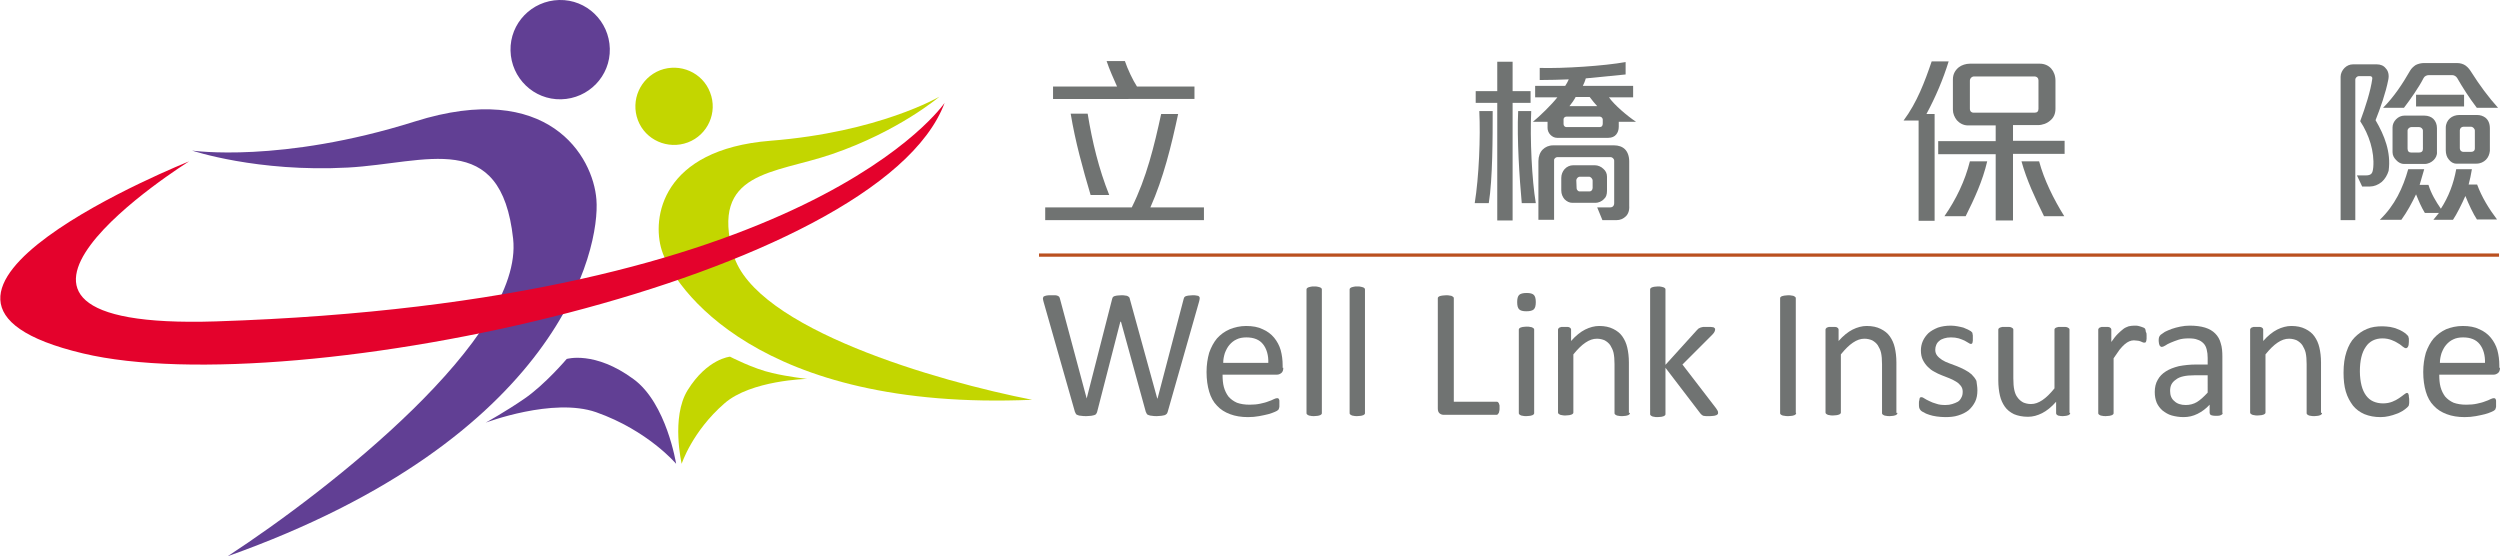 <?xml version="1.0" encoding="utf-8"?>
<!-- Generator: Adobe Illustrator 21.1.0, SVG Export Plug-In . SVG Version: 6.00 Build 0)  -->
<svg version="1.1" id="圖層_1" xmlns="http://www.w3.org/2000/svg" xmlns:xlink="http://www.w3.org/1999/xlink" x="0px" y="0px"
	 viewBox="0 0 765.4 170.3" style="enable-background:new 0 0 765.4 170.3;" xml:space="preserve">
<style type="text/css">
	.st0{fill:#C3D600;}
	.st1{fill:#613F94;}
	.st2{fill:#E4022C;}
	.st3{fill:#707372;}
	.st4{fill:none;stroke:#BA501F;stroke-miterlimit:10;}
</style>
<g>
	<g>
		<g>
			<g>
				<path class="st0" d="M287.6,29.6c0,0-18.5,10.9-51.8,13.5c-33.3,2.7-36.3,23.7-33.2,33.5c3.5,11.2,29.3,49.4,113.4,45.8
					c-28.7-5.6-85.1-21.8-91.5-44.6c-7.2-25.5,12.4-24.5,30.2-30.6C275.2,40.2,287.6,29.6,287.6,29.6z"/>
				<path class="st0" d="M223.5,109.2c0,0,7.1,3.7,12.9,5c5.1,1.2,10.7,1.8,10.7,1.8s-17.2,0.4-25.3,7.5
					c-9.9,8.6-13.1,18.5-13.1,18.5s-3.3-14.2,1.8-22.5C216.5,109.8,223.5,109.2,223.5,109.2z"/>
				<path class="st0" d="M195.3,36.8c2.3,6.1,9.2,9.1,15.3,6.8c6.1-2.3,9.2-9.2,6.8-15.3c-2.3-6.1-9.2-9.1-15.3-6.8
					C196,23.9,193,30.7,195.3,36.8z"/>
			</g>
			<g>
				<g>
					<path class="st1" d="M58.8,46.1c0,0,27.2,4,68.2-8.9c40.9-12.9,54.6,10.7,55.6,23.9c1.2,15-11.1,73-112.9,109.2
						c31.4-20.5,90.7-67,87.4-97.2c-3.7-33.9-26.6-23.1-50.6-21.8C78.7,52.8,58.8,46.1,58.8,46.1z"/>
					<path class="st1" d="M173.5,109.9c0,0-6.7,7.9-13,12.2c-5.5,3.8-11.8,7.3-11.8,7.3s20.6-7.8,33.8-3.2
						C198.4,131.8,207,142,207,142s-2.9-18.5-13-25.9C182.1,107.3,173.5,109.9,173.5,109.9z"/>
					<path class="st1" d="M186.7,14.9c0.2,8.4-6.5,15.3-14.9,15.5c-8.4,0.2-15.3-6.5-15.5-14.9c-0.2-8.4,6.5-15.3,14.9-15.5
						C179.6-0.2,186.5,6.5,186.7,14.9z"/>
					<path class="st2" d="M289.2,31.5c0,0-41.1,61-223.1,66.9c-91.4,2.9-8.2-49-8.2-49s-104.5,41.7-32.5,58.8
						C90,123.6,269.2,85.2,289.2,31.5z"/>
				</g>
			</g>
		</g>
	</g>
	<g>
		<g>
			<path class="st3" d="M357.5,126.1c-0.1,0.3-0.2,0.5-0.3,0.6c-0.2,0.2-0.4,0.3-0.6,0.4c-0.3,0.1-0.6,0.1-1,0.2
				c-0.4,0-0.9,0.1-1.4,0.1c-0.6,0-1.1,0-1.5-0.1c-0.4,0-0.7-0.1-1-0.2c-0.3-0.1-0.5-0.2-0.6-0.4c-0.1-0.2-0.2-0.4-0.3-0.6
				l-7.6-27.6H343l-7.1,27.6c-0.1,0.3-0.2,0.5-0.3,0.6c-0.1,0.2-0.3,0.3-0.6,0.4c-0.2,0.1-0.6,0.1-0.9,0.2c-0.4,0-0.9,0.1-1.5,0.1
				c-0.6,0-1.1,0-1.6-0.1c-0.4,0-0.8-0.1-1-0.2c-0.3-0.1-0.5-0.2-0.6-0.4c-0.1-0.2-0.2-0.4-0.3-0.6l-9.6-33.7
				c-0.1-0.4-0.2-0.8-0.2-1c0-0.2,0.1-0.4,0.2-0.6c0.2-0.1,0.4-0.2,0.8-0.3s0.8-0.1,1.4-0.1c0.6,0,1,0,1.4,0c0.3,0,0.6,0.1,0.8,0.2
				c0.2,0.1,0.3,0.2,0.4,0.3c0.1,0.1,0.1,0.3,0.2,0.5l8.2,30.6h0l7.8-30.5c0.1-0.2,0.1-0.4,0.2-0.5c0.1-0.1,0.2-0.2,0.4-0.3
				c0.2-0.1,0.5-0.1,0.8-0.2c0.3,0,0.8-0.1,1.4-0.1c0.5,0,0.9,0,1.3,0.1c0.3,0,0.6,0.1,0.7,0.2c0.2,0.1,0.3,0.2,0.4,0.3
				c0.1,0.1,0.2,0.3,0.2,0.5l8.4,30.5h0.1l8-30.5c0.1-0.2,0.1-0.4,0.2-0.5c0.1-0.1,0.2-0.2,0.4-0.3c0.2-0.1,0.4-0.1,0.8-0.2
				c0.3,0,0.8-0.1,1.3-0.1c0.6,0,1,0,1.3,0.1c0.3,0,0.6,0.1,0.7,0.3c0.2,0.1,0.2,0.3,0.2,0.6c0,0.2-0.1,0.6-0.2,1L357.5,126.1z"/>
			<path class="st3" d="M392.9,112.6c0,0.7-0.2,1.3-0.6,1.6c-0.4,0.3-0.8,0.5-1.3,0.5h-16.7c0,1.4,0.1,2.7,0.4,3.8
				c0.3,1.1,0.8,2.1,1.4,2.9c0.7,0.8,1.5,1.4,2.6,1.9c1.1,0.4,2.4,0.6,3.9,0.6c1.2,0,2.3-0.1,3.2-0.3c0.9-0.2,1.8-0.4,2.5-0.7
				c0.7-0.2,1.3-0.5,1.7-0.7c0.4-0.2,0.8-0.3,1-0.3c0.1,0,0.2,0,0.4,0.1c0.1,0.1,0.2,0.2,0.2,0.3c0.1,0.1,0.1,0.3,0.1,0.6
				c0,0.2,0,0.5,0,0.9c0,0.2,0,0.5,0,0.6c0,0.2,0,0.3-0.1,0.5c0,0.1-0.1,0.3-0.1,0.4c-0.1,0.1-0.2,0.2-0.3,0.3
				c-0.1,0.1-0.4,0.3-0.9,0.5c-0.5,0.2-1.2,0.5-2,0.7c-0.8,0.2-1.7,0.4-2.8,0.6c-1.1,0.2-2.2,0.3-3.4,0.3c-2.1,0-3.9-0.3-5.5-0.9
				c-1.6-0.6-2.9-1.4-4-2.6c-1.1-1.1-1.9-2.6-2.4-4.3c-0.5-1.7-0.8-3.7-0.8-6c0-2.2,0.3-4.1,0.8-5.9c0.6-1.7,1.4-3.2,2.4-4.4
				c1.1-1.2,2.3-2.1,3.9-2.8c1.5-0.6,3.2-1,5-1c2,0,3.7,0.3,5.1,1c1.4,0.6,2.6,1.5,3.5,2.6c0.9,1.1,1.6,2.4,2,3.8
				c0.4,1.5,0.6,3,0.6,4.7V112.6z M388.3,111.2c0.1-2.4-0.5-4.4-1.6-5.8c-1.1-1.4-2.8-2.1-5.1-2.1c-1.2,0-2.2,0.2-3,0.6
				c-0.9,0.4-1.6,1-2.2,1.7c-0.6,0.7-1,1.5-1.4,2.5c-0.3,1-0.5,1.9-0.5,3H388.3z"/>
			<path class="st3" d="M404.7,126.4c0,0.2,0,0.3-0.1,0.4c-0.1,0.1-0.2,0.2-0.4,0.3c-0.2,0.1-0.4,0.1-0.7,0.2
				c-0.3,0-0.7,0.1-1.2,0.1c-0.5,0-0.8,0-1.1-0.1c-0.3,0-0.5-0.1-0.7-0.2c-0.2-0.1-0.3-0.2-0.4-0.3c-0.1-0.1-0.1-0.2-0.1-0.4V88.7
				c0-0.1,0-0.3,0.1-0.4c0.1-0.1,0.2-0.2,0.4-0.3c0.2-0.1,0.4-0.1,0.7-0.2s0.7-0.1,1.1-0.1c0.5,0,0.9,0,1.2,0.1s0.5,0.1,0.7,0.2
				c0.2,0.1,0.3,0.2,0.4,0.3c0.1,0.1,0.1,0.2,0.1,0.4V126.4z"/>
			<path class="st3" d="M417.9,126.4c0,0.2,0,0.3-0.1,0.4c-0.1,0.1-0.2,0.2-0.4,0.3c-0.2,0.1-0.4,0.1-0.7,0.2
				c-0.3,0-0.7,0.1-1.2,0.1c-0.5,0-0.8,0-1.1-0.1c-0.3,0-0.5-0.1-0.7-0.2c-0.2-0.1-0.3-0.2-0.4-0.3c-0.1-0.1-0.1-0.2-0.1-0.4V88.7
				c0-0.1,0-0.3,0.1-0.4c0.1-0.1,0.2-0.2,0.4-0.3c0.2-0.1,0.4-0.1,0.7-0.2s0.7-0.1,1.1-0.1c0.5,0,0.9,0,1.2,0.1s0.5,0.1,0.7,0.2
				c0.2,0.1,0.3,0.2,0.4,0.3c0.1,0.1,0.1,0.2,0.1,0.4V126.4z"/>
			<path class="st3" d="M459.1,125c0,0.4,0,0.7-0.1,0.9c0,0.3-0.1,0.5-0.2,0.6c-0.1,0.2-0.2,0.3-0.3,0.4c-0.1,0.1-0.3,0.1-0.4,0.1
				h-16.1c-0.4,0-0.8-0.1-1.2-0.4c-0.4-0.3-0.6-0.8-0.6-1.5V91.4c0-0.2,0-0.3,0.1-0.4c0.1-0.1,0.2-0.2,0.4-0.3
				c0.2-0.1,0.4-0.1,0.8-0.2c0.3,0,0.7-0.1,1.2-0.1c0.5,0,0.9,0,1.2,0.1c0.3,0,0.6,0.1,0.7,0.2c0.2,0.1,0.3,0.2,0.4,0.3
				c0.1,0.1,0.1,0.2,0.1,0.4v31.6h13.1c0.2,0,0.3,0,0.4,0.1c0.1,0.1,0.2,0.2,0.3,0.4c0.1,0.2,0.1,0.4,0.2,0.6
				C459.1,124.3,459.1,124.6,459.1,125z"/>
			<path class="st3" d="M470.2,92.5c0,1.1-0.2,1.8-0.6,2.2c-0.4,0.4-1.2,0.6-2.3,0.6c-1.1,0-1.8-0.2-2.2-0.6
				c-0.4-0.4-0.6-1.1-0.6-2.2c0-1.1,0.2-1.8,0.6-2.2c0.4-0.4,1.2-0.6,2.3-0.6c1.1,0,1.8,0.2,2.2,0.6C470,90.7,470.2,91.4,470.2,92.5
				z M469.7,126.4c0,0.2,0,0.3-0.1,0.4c-0.1,0.1-0.2,0.2-0.4,0.3c-0.2,0.1-0.4,0.1-0.7,0.2c-0.3,0-0.7,0.1-1.2,0.1
				c-0.5,0-0.8,0-1.1-0.1c-0.3,0-0.5-0.1-0.7-0.2c-0.2-0.1-0.3-0.2-0.4-0.3c-0.1-0.1-0.1-0.2-0.1-0.4V101c0-0.1,0-0.3,0.1-0.4
				c0.1-0.1,0.2-0.2,0.4-0.3c0.2-0.1,0.4-0.1,0.7-0.2c0.3,0,0.7-0.1,1.1-0.1c0.5,0,0.9,0,1.2,0.1c0.3,0,0.5,0.1,0.7,0.2
				c0.2,0.1,0.3,0.2,0.4,0.3c0.1,0.1,0.1,0.2,0.1,0.4V126.4z"/>
			<path class="st3" d="M499,126.4c0,0.2,0,0.3-0.1,0.4c-0.1,0.1-0.2,0.2-0.4,0.3c-0.2,0.1-0.4,0.1-0.7,0.2c-0.3,0-0.7,0.1-1.1,0.1
				c-0.5,0-0.9,0-1.2-0.1c-0.3,0-0.5-0.1-0.7-0.2c-0.2-0.1-0.3-0.2-0.4-0.3c-0.1-0.1-0.1-0.2-0.1-0.4v-14.9c0-1.4-0.1-2.6-0.3-3.5
				c-0.2-0.9-0.6-1.6-1-2.3c-0.4-0.6-1-1.1-1.7-1.5c-0.7-0.3-1.5-0.5-2.4-0.5c-1.2,0-2.3,0.4-3.5,1.2c-1.2,0.8-2.4,2-3.7,3.6v17.7
				c0,0.2,0,0.3-0.1,0.4c-0.1,0.1-0.2,0.2-0.4,0.3c-0.2,0.1-0.4,0.1-0.7,0.2c-0.3,0-0.7,0.1-1.2,0.1c-0.5,0-0.8,0-1.1-0.1
				c-0.3,0-0.5-0.1-0.7-0.2c-0.2-0.1-0.3-0.2-0.4-0.3c-0.1-0.1-0.1-0.2-0.1-0.4V101c0-0.1,0-0.3,0.1-0.4c0.1-0.1,0.2-0.2,0.3-0.3
				c0.2-0.1,0.4-0.1,0.6-0.2c0.3,0,0.6,0,1,0c0.4,0,0.8,0,1,0c0.3,0,0.5,0.1,0.6,0.2c0.2,0.1,0.3,0.2,0.3,0.3
				c0.1,0.1,0.1,0.2,0.1,0.4v3.4c1.4-1.6,2.9-2.8,4.3-3.5c1.4-0.7,2.9-1.1,4.3-1.1c1.7,0,3.1,0.3,4.3,0.9c1.2,0.6,2.1,1.3,2.8,2.3
				c0.7,1,1.2,2.1,1.5,3.4c0.3,1.3,0.5,2.8,0.5,4.6V126.4z"/>
			<path class="st3" d="M526,126.4c0,0.2,0,0.3-0.1,0.4c-0.1,0.1-0.2,0.2-0.4,0.3c-0.2,0.1-0.4,0.1-0.7,0.2c-0.3,0-0.7,0.1-1.2,0.1
				c-0.5,0-0.9,0-1.3,0c-0.3,0-0.6-0.1-0.8-0.1c-0.2-0.1-0.4-0.2-0.5-0.3c-0.1-0.1-0.3-0.3-0.4-0.4l-10.7-14v14.1
				c0,0.2,0,0.3-0.1,0.4c-0.1,0.1-0.2,0.2-0.4,0.3c-0.2,0.1-0.4,0.1-0.7,0.2c-0.3,0-0.7,0.1-1.2,0.1c-0.5,0-0.8,0-1.1-0.1
				c-0.3,0-0.5-0.1-0.7-0.2c-0.2-0.1-0.3-0.2-0.4-0.3c-0.1-0.1-0.1-0.2-0.1-0.4V88.7c0-0.1,0-0.3,0.1-0.4c0.1-0.1,0.2-0.2,0.4-0.3
				c0.2-0.1,0.4-0.1,0.7-0.2c0.3,0,0.7-0.1,1.1-0.1c0.5,0,0.9,0,1.2,0.1s0.5,0.1,0.7,0.2c0.2,0.1,0.3,0.2,0.4,0.3
				c0.1,0.1,0.1,0.2,0.1,0.4v23l9.6-10.6c0.2-0.2,0.3-0.3,0.5-0.5c0.2-0.1,0.4-0.2,0.6-0.3c0.2-0.1,0.5-0.1,0.8-0.2
				c0.3,0,0.7,0,1.2,0c0.5,0,0.9,0,1.2,0c0.3,0,0.6,0.1,0.8,0.1c0.2,0.1,0.3,0.2,0.4,0.3c0.1,0.1,0.1,0.2,0.1,0.4
				c0,0.2-0.1,0.5-0.2,0.7c-0.1,0.2-0.3,0.5-0.6,0.8l-9.2,9.2l10.3,13.4c0.2,0.3,0.4,0.6,0.5,0.8C526,126,526,126.2,526,126.4z"/>
			<path class="st3" d="M549.9,126.4c0,0.2,0,0.3-0.1,0.4c-0.1,0.1-0.2,0.2-0.4,0.3c-0.2,0.1-0.4,0.1-0.7,0.2
				c-0.3,0-0.7,0.1-1.2,0.1c-0.5,0-0.8,0-1.2-0.1c-0.3,0-0.6-0.1-0.8-0.2c-0.2-0.1-0.3-0.2-0.4-0.3c-0.1-0.1-0.1-0.2-0.1-0.4v-35
				c0-0.2,0-0.3,0.1-0.4c0.1-0.1,0.2-0.2,0.4-0.3c0.2-0.1,0.5-0.1,0.8-0.2c0.3,0,0.7-0.1,1.1-0.1c0.5,0,0.9,0,1.2,0.1
				c0.3,0,0.6,0.1,0.7,0.2c0.2,0.1,0.3,0.2,0.4,0.3c0.1,0.1,0.1,0.2,0.1,0.4V126.4z"/>
			<path class="st3" d="M580.9,126.4c0,0.2,0,0.3-0.1,0.4c-0.1,0.1-0.2,0.2-0.4,0.3c-0.2,0.1-0.4,0.1-0.7,0.2
				c-0.3,0-0.7,0.1-1.1,0.1c-0.5,0-0.9,0-1.2-0.1c-0.3,0-0.5-0.1-0.7-0.2c-0.2-0.1-0.3-0.2-0.4-0.3c-0.1-0.1-0.1-0.2-0.1-0.4v-14.9
				c0-1.4-0.1-2.6-0.3-3.5c-0.2-0.9-0.6-1.6-1-2.3c-0.4-0.6-1-1.1-1.7-1.5c-0.7-0.3-1.5-0.5-2.4-0.5c-1.2,0-2.3,0.4-3.5,1.2
				c-1.2,0.8-2.4,2-3.7,3.6v17.7c0,0.2,0,0.3-0.1,0.4c-0.1,0.1-0.2,0.2-0.4,0.3c-0.2,0.1-0.4,0.1-0.7,0.2c-0.3,0-0.7,0.1-1.2,0.1
				c-0.5,0-0.8,0-1.1-0.1c-0.3,0-0.5-0.1-0.7-0.2c-0.2-0.1-0.3-0.2-0.4-0.3c-0.1-0.1-0.1-0.2-0.1-0.4V101c0-0.1,0-0.3,0.1-0.4
				c0.1-0.1,0.2-0.2,0.3-0.3c0.2-0.1,0.4-0.1,0.6-0.2c0.3,0,0.6,0,1,0c0.4,0,0.8,0,1,0c0.3,0,0.5,0.1,0.6,0.2
				c0.2,0.1,0.3,0.2,0.3,0.3c0.1,0.1,0.1,0.2,0.1,0.4v3.4c1.4-1.6,2.9-2.8,4.3-3.5c1.4-0.7,2.9-1.1,4.3-1.1c1.7,0,3.1,0.3,4.3,0.9
				c1.2,0.6,2.1,1.3,2.8,2.3c0.7,1,1.2,2.1,1.5,3.4c0.3,1.3,0.5,2.8,0.5,4.6V126.4z"/>
			<path class="st3" d="M605.4,119.5c0,1.3-0.2,2.5-0.7,3.5c-0.5,1-1.2,1.9-2,2.6c-0.9,0.7-1.9,1.2-3.2,1.6c-1.2,0.4-2.6,0.5-4,0.5
				c-0.9,0-1.8-0.1-2.6-0.2c-0.8-0.1-1.6-0.3-2.2-0.5c-0.6-0.2-1.2-0.4-1.6-0.7c-0.5-0.2-0.8-0.4-1-0.6c-0.2-0.2-0.4-0.5-0.5-0.8
				c-0.1-0.3-0.1-0.8-0.1-1.4c0-0.4,0-0.7,0.1-0.9c0-0.2,0.1-0.4,0.1-0.6c0.1-0.2,0.1-0.3,0.2-0.3c0.1-0.1,0.2-0.1,0.4-0.1
				c0.2,0,0.5,0.1,0.9,0.4c0.4,0.3,0.9,0.5,1.5,0.8c0.6,0.3,1.3,0.6,2.1,0.8c0.8,0.3,1.7,0.4,2.8,0.4c0.8,0,1.5-0.1,2.1-0.3
				c0.6-0.2,1.2-0.4,1.7-0.7c0.5-0.3,0.8-0.7,1.1-1.3c0.3-0.5,0.4-1.1,0.4-1.8c0-0.7-0.2-1.3-0.6-1.8c-0.4-0.5-0.8-0.9-1.5-1.3
				c-0.6-0.4-1.3-0.7-2-1c-0.8-0.3-1.5-0.6-2.3-0.9c-0.8-0.3-1.6-0.7-2.3-1.1c-0.8-0.4-1.4-0.9-2-1.5c-0.6-0.6-1.1-1.3-1.5-2.1
				c-0.4-0.8-0.6-1.8-0.6-2.9c0-1,0.2-2,0.6-2.9c0.4-0.9,1-1.7,1.7-2.4c0.8-0.7,1.7-1.2,2.9-1.7c1.2-0.4,2.5-0.6,4-0.6
				c0.7,0,1.4,0.1,2,0.2c0.7,0.1,1.3,0.3,1.8,0.4c0.5,0.2,1,0.4,1.4,0.6c0.4,0.2,0.7,0.4,0.9,0.5c0.2,0.2,0.3,0.3,0.4,0.4
				c0.1,0.1,0.1,0.2,0.1,0.4c0,0.1,0.1,0.3,0.1,0.5c0,0.2,0,0.5,0,0.8c0,0.3,0,0.6,0,0.8c0,0.2-0.1,0.4-0.1,0.6
				c-0.1,0.2-0.1,0.3-0.2,0.3c-0.1,0.1-0.2,0.1-0.3,0.1c-0.2,0-0.4-0.1-0.7-0.3c-0.3-0.2-0.7-0.4-1.2-0.7c-0.5-0.2-1.1-0.5-1.8-0.7
				c-0.7-0.2-1.5-0.3-2.4-0.3c-0.8,0-1.5,0.1-2.1,0.3c-0.6,0.2-1.1,0.4-1.5,0.8c-0.4,0.3-0.7,0.7-0.9,1.2c-0.2,0.5-0.3,0.9-0.3,1.5
				c0,0.7,0.2,1.3,0.6,1.8c0.4,0.5,0.9,0.9,1.5,1.3c0.6,0.4,1.3,0.7,2.1,1c0.8,0.3,1.6,0.6,2.4,0.9c0.8,0.3,1.6,0.7,2.4,1.1
				c0.8,0.4,1.5,0.9,2.1,1.4c0.6,0.6,1.1,1.2,1.5,2C605.2,117.5,605.4,118.4,605.4,119.5z"/>
			<path class="st3" d="M633.8,126.4c0,0.2,0,0.3-0.1,0.4c-0.1,0.1-0.2,0.2-0.4,0.3c-0.2,0.1-0.4,0.1-0.7,0.2c-0.3,0-0.6,0.1-1,0.1
				c-0.4,0-0.8,0-1.1-0.1c-0.3,0-0.5-0.1-0.6-0.2c-0.2-0.1-0.3-0.2-0.3-0.3c-0.1-0.1-0.1-0.2-0.1-0.4v-3.4c-1.4,1.6-2.9,2.8-4.3,3.5
				c-1.4,0.7-2.8,1.1-4.3,1.1c-1.7,0-3.1-0.3-4.3-0.8c-1.2-0.6-2.1-1.3-2.8-2.3c-0.7-1-1.2-2.1-1.5-3.4c-0.3-1.3-0.5-2.9-0.5-4.7
				V101c0-0.1,0-0.3,0.1-0.4c0.1-0.1,0.2-0.2,0.4-0.3c0.2-0.1,0.4-0.1,0.7-0.2c0.3,0,0.7,0,1.1,0c0.5,0,0.8,0,1.1,0
				c0.3,0,0.5,0.1,0.7,0.2c0.2,0.1,0.3,0.2,0.4,0.3c0.1,0.1,0.1,0.2,0.1,0.4v14.8c0,1.5,0.1,2.7,0.3,3.6c0.2,0.9,0.5,1.7,1,2.3
				c0.4,0.6,1,1.1,1.7,1.5c0.7,0.3,1.5,0.5,2.4,0.5c1.2,0,2.3-0.4,3.5-1.2c1.2-0.8,2.4-2,3.7-3.6V101c0-0.1,0-0.3,0.1-0.4
				c0.1-0.1,0.2-0.2,0.4-0.3c0.2-0.1,0.4-0.1,0.7-0.2c0.3,0,0.7,0,1.1,0c0.5,0,0.8,0,1.1,0c0.3,0,0.5,0.1,0.7,0.2
				c0.2,0.1,0.3,0.2,0.4,0.3c0.1,0.1,0.1,0.2,0.1,0.4V126.4z"/>
			<path class="st3" d="M657.2,102.7c0,0.4,0,0.8,0,1c0,0.3-0.1,0.5-0.1,0.7c-0.1,0.2-0.1,0.3-0.2,0.4c-0.1,0.1-0.2,0.1-0.4,0.1
				c-0.2,0-0.3,0-0.5-0.1c-0.2-0.1-0.5-0.2-0.7-0.3c-0.3-0.1-0.6-0.2-0.9-0.2s-0.7-0.1-1.1-0.1c-0.5,0-0.9,0.1-1.4,0.3
				c-0.5,0.2-0.9,0.5-1.4,0.9c-0.5,0.4-1,1-1.6,1.7c-0.5,0.7-1.1,1.6-1.8,2.6v16.7c0,0.2,0,0.3-0.1,0.4c-0.1,0.1-0.2,0.2-0.4,0.3
				c-0.2,0.1-0.4,0.1-0.7,0.2c-0.3,0-0.7,0.1-1.2,0.1c-0.5,0-0.8,0-1.1-0.1c-0.3,0-0.5-0.1-0.7-0.2c-0.2-0.1-0.3-0.2-0.4-0.3
				c-0.1-0.1-0.1-0.2-0.1-0.4V101c0-0.1,0-0.3,0.1-0.4c0.1-0.1,0.2-0.2,0.3-0.3c0.2-0.1,0.4-0.1,0.6-0.2c0.3,0,0.6,0,1,0
				c0.4,0,0.8,0,1,0c0.3,0,0.5,0.1,0.6,0.2c0.2,0.1,0.3,0.2,0.3,0.3c0.1,0.1,0.1,0.2,0.1,0.4v3.7c0.7-1,1.3-1.8,2-2.5
				c0.6-0.6,1.2-1.1,1.7-1.5c0.5-0.4,1.1-0.6,1.6-0.8c0.5-0.1,1.1-0.2,1.6-0.2c0.2,0,0.5,0,0.8,0c0.3,0,0.6,0.1,1,0.2
				s0.6,0.2,0.9,0.3c0.3,0.1,0.5,0.2,0.6,0.3c0.1,0.1,0.2,0.2,0.2,0.3c0,0.1,0.1,0.2,0.1,0.3c0,0.1,0,0.3,0.1,0.6
				C657.2,101.9,657.2,102.3,657.2,102.7z"/>
			<path class="st3" d="M680.5,126.4c0,0.2-0.1,0.4-0.2,0.5c-0.2,0.1-0.4,0.2-0.6,0.3c-0.3,0.1-0.6,0.1-1.2,0.1
				c-0.5,0-0.9,0-1.2-0.1c-0.3-0.1-0.5-0.1-0.6-0.3s-0.2-0.3-0.2-0.5v-2.5c-1.1,1.2-2.3,2.1-3.7,2.8s-2.8,1-4.3,1
				c-1.3,0-2.5-0.2-3.6-0.5c-1.1-0.3-2-0.9-2.8-1.5c-0.8-0.7-1.4-1.5-1.8-2.4c-0.4-1-0.6-2-0.6-3.3c0-1.4,0.3-2.7,0.9-3.7
				c0.6-1.1,1.4-1.9,2.5-2.6c1.1-0.7,2.4-1.2,4-1.6c1.6-0.3,3.4-0.5,5.3-0.5h3.5v-2c0-1-0.1-1.8-0.3-2.6c-0.2-0.8-0.5-1.4-1-1.9
				c-0.5-0.5-1.1-0.9-1.8-1.1c-0.7-0.3-1.6-0.4-2.7-0.4c-1.1,0-2.2,0.1-3.1,0.4c-0.9,0.3-1.7,0.6-2.4,0.9c-0.7,0.3-1.3,0.6-1.7,0.9
				c-0.5,0.3-0.8,0.4-1,0.4c-0.2,0-0.3,0-0.4-0.1c-0.1-0.1-0.2-0.2-0.3-0.3c-0.1-0.2-0.1-0.3-0.2-0.6c0-0.2-0.1-0.5-0.1-0.8
				c0-0.5,0-0.8,0.1-1.1c0.1-0.3,0.2-0.5,0.5-0.8c0.3-0.2,0.7-0.5,1.3-0.9c0.6-0.3,1.3-0.6,2.1-0.9c0.8-0.3,1.7-0.5,2.6-0.7
				c1-0.2,1.9-0.3,2.9-0.3c1.8,0,3.4,0.2,4.7,0.6c1.3,0.4,2.3,1,3.1,1.8c0.8,0.8,1.4,1.8,1.7,3c0.4,1.2,0.5,2.6,0.5,4.1V126.4z
				 M675.8,114.9h-4c-1.3,0-2.4,0.1-3.3,0.3c-0.9,0.2-1.7,0.5-2.3,1c-0.6,0.4-1.1,0.9-1.4,1.5c-0.3,0.6-0.4,1.3-0.4,2
				c0,1.3,0.4,2.4,1.3,3.1c0.8,0.8,2,1.2,3.5,1.2c1.2,0,2.4-0.3,3.4-0.9c1-0.6,2.1-1.6,3.3-2.9V114.9z"/>
			<path class="st3" d="M710.9,126.4c0,0.2,0,0.3-0.1,0.4c-0.1,0.1-0.2,0.2-0.4,0.3c-0.2,0.1-0.4,0.1-0.7,0.2
				c-0.3,0-0.7,0.1-1.1,0.1c-0.5,0-0.9,0-1.2-0.1c-0.3,0-0.5-0.1-0.7-0.2c-0.2-0.1-0.3-0.2-0.4-0.3c-0.1-0.1-0.1-0.2-0.1-0.4v-14.9
				c0-1.4-0.1-2.6-0.3-3.5c-0.2-0.9-0.6-1.6-1-2.3c-0.4-0.6-1-1.1-1.7-1.5c-0.7-0.3-1.5-0.5-2.4-0.5c-1.2,0-2.3,0.4-3.5,1.2
				c-1.2,0.8-2.4,2-3.7,3.6v17.7c0,0.2,0,0.3-0.1,0.4c-0.1,0.1-0.2,0.2-0.4,0.3c-0.2,0.1-0.4,0.1-0.7,0.2c-0.3,0-0.7,0.1-1.2,0.1
				c-0.5,0-0.8,0-1.1-0.1c-0.3,0-0.5-0.1-0.7-0.2c-0.2-0.1-0.3-0.2-0.4-0.3c-0.1-0.1-0.1-0.2-0.1-0.4V101c0-0.1,0-0.3,0.1-0.4
				c0.1-0.1,0.2-0.2,0.3-0.3c0.2-0.1,0.4-0.1,0.6-0.2c0.3,0,0.6,0,1,0c0.4,0,0.8,0,1,0c0.3,0,0.5,0.1,0.6,0.2
				c0.2,0.1,0.3,0.2,0.3,0.3c0.1,0.1,0.1,0.2,0.1,0.4v3.4c1.4-1.6,2.9-2.8,4.3-3.5c1.4-0.7,2.9-1.1,4.3-1.1c1.7,0,3.1,0.3,4.3,0.9
				c1.2,0.6,2.1,1.3,2.8,2.3c0.7,1,1.2,2.1,1.5,3.4c0.3,1.3,0.5,2.8,0.5,4.6V126.4z"/>
			<path class="st3" d="M737.6,122.6c0,0.3,0,0.6,0,0.8c0,0.2-0.1,0.4-0.1,0.6c0,0.2-0.1,0.3-0.2,0.4c-0.1,0.1-0.2,0.3-0.5,0.5
				c-0.2,0.2-0.6,0.5-1.2,0.9c-0.6,0.3-1.2,0.7-1.9,0.9c-0.7,0.3-1.5,0.5-2.3,0.7c-0.8,0.2-1.7,0.3-2.6,0.3c-1.8,0-3.4-0.3-4.9-0.9
				c-1.4-0.6-2.6-1.5-3.5-2.6c-0.9-1.2-1.7-2.6-2.2-4.3c-0.5-1.7-0.7-3.6-0.7-5.8c0-2.5,0.3-4.6,0.9-6.4c0.6-1.8,1.4-3.3,2.5-4.4
				c1.1-1.1,2.3-2,3.8-2.6c1.4-0.6,3-0.8,4.7-0.8c0.8,0,1.6,0.1,2.4,0.2c0.8,0.2,1.5,0.3,2.1,0.6c0.6,0.2,1.2,0.5,1.7,0.8
				c0.5,0.3,0.9,0.6,1.1,0.8c0.2,0.2,0.4,0.4,0.5,0.5c0.1,0.1,0.2,0.3,0.2,0.5c0.1,0.2,0.1,0.4,0.1,0.6c0,0.2,0,0.5,0,0.8
				c0,0.7-0.1,1.2-0.3,1.5c-0.2,0.3-0.4,0.4-0.6,0.4c-0.3,0-0.6-0.2-1-0.5c-0.4-0.3-0.8-0.7-1.4-1c-0.6-0.4-1.2-0.7-2-1
				c-0.8-0.3-1.7-0.5-2.8-0.5c-2.2,0-4,0.9-5.1,2.6c-1.2,1.7-1.8,4.2-1.8,7.5c0,1.6,0.2,3.1,0.5,4.3c0.3,1.2,0.8,2.3,1.4,3.1
				c0.6,0.8,1.3,1.4,2.2,1.8c0.9,0.4,1.9,0.6,3,0.6c1.1,0,2-0.2,2.8-0.5c0.8-0.3,1.5-0.7,2.1-1.1c0.6-0.4,1.1-0.8,1.5-1.1
				c0.4-0.3,0.7-0.5,0.9-0.5c0.1,0,0.2,0,0.3,0.1c0.1,0.1,0.2,0.2,0.2,0.4c0.1,0.2,0.1,0.4,0.1,0.7
				C737.6,121.9,737.6,122.2,737.6,122.6z"/>
			<path class="st3" d="M765.4,112.6c0,0.7-0.2,1.3-0.6,1.6c-0.4,0.3-0.8,0.5-1.3,0.5h-16.7c0,1.4,0.1,2.7,0.4,3.8
				c0.3,1.1,0.8,2.1,1.4,2.9c0.7,0.8,1.5,1.4,2.6,1.9c1.1,0.4,2.4,0.6,3.9,0.6c1.2,0,2.3-0.1,3.2-0.3c0.9-0.2,1.8-0.4,2.5-0.7
				c0.7-0.2,1.3-0.5,1.7-0.7c0.4-0.2,0.8-0.3,1-0.3c0.1,0,0.3,0,0.4,0.1c0.1,0.1,0.2,0.2,0.2,0.3c0.1,0.1,0.1,0.3,0.1,0.6
				c0,0.2,0,0.5,0,0.9c0,0.2,0,0.5,0,0.6c0,0.2,0,0.3-0.1,0.5c0,0.1-0.1,0.3-0.1,0.4c-0.1,0.1-0.2,0.2-0.3,0.3
				c-0.1,0.1-0.4,0.3-0.9,0.5c-0.5,0.2-1.2,0.5-2,0.7c-0.8,0.2-1.7,0.4-2.8,0.6c-1.1,0.2-2.2,0.3-3.4,0.3c-2.1,0-3.9-0.3-5.5-0.9
				c-1.6-0.6-2.9-1.4-4-2.6c-1.1-1.1-1.9-2.6-2.4-4.3c-0.5-1.7-0.8-3.7-0.8-6c0-2.2,0.3-4.1,0.8-5.9c0.6-1.7,1.4-3.2,2.4-4.4
				c1.1-1.2,2.3-2.1,3.8-2.8c1.5-0.6,3.2-1,5.1-1c2,0,3.7,0.3,5.1,1c1.4,0.6,2.6,1.5,3.5,2.6c0.9,1.1,1.6,2.4,2,3.8
				c0.4,1.5,0.6,3,0.6,4.7V112.6z M760.8,111.2c0.1-2.4-0.5-4.4-1.6-5.8c-1.1-1.4-2.8-2.1-5.1-2.1c-1.2,0-2.2,0.2-3,0.6
				c-0.9,0.4-1.6,1-2.2,1.7c-0.6,0.7-1,1.5-1.4,2.5c-0.3,1-0.5,1.9-0.5,3H760.8z"/>
		</g>
		<g>
			<path class="st3" d="M320,67.4v-3.9h26.5c4.5-9,6.9-18.9,9-28.6h5.2c-2.1,9.8-4.5,19.6-8.5,28.6h16.4v3.9H320z M322.4,30.3v-3.8
				H342c-1.1-2.5-2.3-5.1-3.2-7.8h5.6c0.8,2.4,2.4,5.8,3.7,7.8h17.6v3.8H322.4z M333.9,59.7c-2.4-8.1-4.7-16.4-6.1-24.9h5.2
				c1.4,8.6,3.4,16.9,6.6,24.9H333.9z"/>
			<path class="st3" d="M455.8,62.2h-4.3c1.3-8,1.8-20.3,1.4-28.2h4.1C457,41.7,457,54.9,455.8,62.2z M463.1,31.5v36h-4.7v-36h-6.6
				v-3.6h6.6v-9h4.7v9h5.5v3.6H463.1z M465.9,62.2c-0.7-7.7-1.5-19.6-1.1-28.2h4c-0.4,8.5,0.2,21.1,1.4,28.2H465.9z M495.6,37.2v1.6
				c0,1-0.3,1.8-0.8,2.4c-0.5,0.6-1.3,1-2.4,1h-15.7c-0.8,0-1.5-0.4-2-0.9c-0.6-0.6-0.9-1.4-0.9-2.1v-1.9h-4.5
				c2.1-1.7,5.8-5.3,7.5-7.5h-6.8v-3.5h9.2c0.4-0.6,0.8-1.3,1.1-2c-2.2,0.1-6.3,0.2-8.9,0.2v-3.7c7.3,0.2,19.6-0.6,26.3-1.8v3.8
				c-3.1,0.3-9.1,0.9-12.2,1.2c-0.2,0.8-0.6,1.7-0.9,2.3h15.4v3.5h-7.4c1.7,2.4,5.6,5.7,8.3,7.5H495.6z M497.8,66.2
				c-0.8,0.8-1.8,1.2-2.9,1.2h-4.3l-1.6-3.9h4c0.6,0,1.2-0.4,1.2-1.3v-13c0-0.6-0.6-1.1-1.1-1.1h-16.3c-0.4,0-1,0.4-1,0.9v18.3h-4.8
				V49.3c0-1.4,0.5-2.7,1.3-3.5c0.8-0.8,1.9-1.3,3.2-1.3h18.7c1.3,0,2.5,0.4,3.3,1.2c0.8,0.8,1.3,2.1,1.3,3.7v13.6
				C498.9,64.4,498.5,65.5,497.8,66.2z M491.1,60.9c-0.7,0.8-1.8,1.2-2.6,1.2h-7.1c-0.9,0-1.7-0.4-2.4-1.1c-0.6-0.7-1-1.6-1-2.7
				v-3.8c0-1.1,0.4-2,1-2.7c0.7-0.8,1.7-1.2,2.6-1.2h6.7c0.9,0,1.9,0.4,2.6,1.1c0.7,0.6,1.1,1.4,1.1,2.4v4.3
				C492,59.6,491.7,60.4,491.1,60.9z M490.7,36.6c0-0.4-0.4-0.9-0.9-0.9h-10.2c-0.4,0-0.9,0.3-0.9,0.8V38c0,0.5,0.4,0.9,0.8,0.9
				h10.3c0.6,0,0.9-0.4,0.9-1.1V36.6z M486.7,29.7h-4.3c-0.4,0.8-1.3,2.1-1.9,2.8h8.5C488.4,31.9,487.3,30.5,486.7,29.7z
				 M487.6,55.3c0-0.6-0.6-1.2-1.1-1.2h-2.8c-0.6,0-1.1,0.6-1.1,1.1l0.1,2.5c0,0.4,0.5,0.9,0.8,0.9h3.2c0.5,0,0.9-0.5,0.9-1.1V55.3z
				"/>
			<path class="st3" d="M589.8,34.9h2.5v32.7h-4.9V36.9h-4.6c4.1-5.5,6.5-11.9,8.6-18.1h5.2C594.9,24.3,592.6,29.7,589.8,34.9z
				 M616.3,47.2v20.3H611V47.2h-17.6v-4H611v-4.8h-8.5c-1.4,0-2.6-0.7-3.4-1.6c-0.7-0.9-1.2-2-1.2-3.2v-9.3c0-1.6,0.7-2.8,1.8-3.7
				c0.9-0.7,2.2-1.1,3.4-1.1h21.4c1.5,0,2.7,0.6,3.5,1.5c0.8,0.9,1.3,2.2,1.3,3.7v8.6c0,1.6-0.6,2.8-1.6,3.6c-1,0.9-2.4,1.4-3.8,1.4
				h-7.6v4.8h15.8v4H616.3z M601.8,66.2h-6.5c3.6-5.2,6.3-10.8,7.8-16.8h5.3C607,55.4,604.5,60.8,601.8,66.2z M624.1,24.6
				c0-0.6-0.4-1.2-1.3-1.2h-18.4c-0.7,0-1.3,0.6-1.3,1.3v8.6c0,0.8,0.5,1.2,1.1,1.2h18.7c0.8,0,1.2-0.4,1.2-1.2V24.6z M625.8,66.2
				c-2.7-5.5-5.3-11-6.9-16.8h5.4c1.5,5.6,4.4,11.5,7.7,16.8H625.8z"/>
			<path class="st3" d="M729.2,55.7c-1.1,0.9-2.4,1.4-3.6,1.4h-2.4l-1.6-3.4h2.8c0.8,0,1.3-0.2,1.6-0.5c0.4-0.4,0.5-1.1,0.6-2
				c0.4-4.8-1.3-10-4-14.1c1.6-4.3,3.2-9.3,3.7-13c0.1-0.5-0.3-0.8-0.7-0.8h-3.4c-0.5,0-1.1,0.5-1.1,1.1v43h-4.5V23.5
				c0-1,0.5-2,1.2-2.7c0.7-0.7,1.6-1.1,2.6-1.1h7.3c1.1,0,2.1,0.4,2.7,1.2c0.8,0.8,1.1,2.1,0.8,3.5c-0.8,4.1-2.4,8.6-3.9,12.4
				c2.7,4.6,4.8,9.8,4,15.5C730.9,53.6,730.2,54.8,729.2,55.7z M758.4,67.3c-1.2-1.8-2.6-4.8-3.6-7.3c-1.1,2.5-2.7,5.7-3.8,7.3H745
				c0.3-0.4,1.2-1.5,1.7-2.1h-4.3c-1.1-1.8-1.9-3.7-2.7-5.7c-1.3,2.7-2.7,5.3-4.5,7.8h-6.6c4.6-4.4,7.1-9.8,8.7-15.5h4.9l-1.4,4.8
				h2.7c0.8,2.6,2.2,5,3.8,7.3c2.4-3.7,3.9-7.7,4.7-12.1h4.8c-0.2,1.4-0.7,3.6-1,4.7h2.6c1.4,3.8,3.6,7.4,6.1,10.7H758.4z M758.3,33
				c-2.3-3-4.4-6.3-6-9.1c-0.3-0.5-0.9-0.9-1.5-0.9h-7.2c-0.6,0-1.3,0.3-1.6,0.9c-1.3,2.6-4,6.5-6,9.1h-6.4c3.4-3.4,6-7.4,8.3-11.4
				c0.4-0.7,1.1-1.3,1.7-1.7c0.8-0.4,1.7-0.6,2.6-0.6h10c1.1,0,2,0.3,2.7,0.8c0.8,0.6,1.3,1.3,1.8,2.1c2.4,3.8,5.2,7.6,8.1,10.8
				H758.3z M745.1,49c-0.7,0.7-1.7,1.2-2.8,1.2H736c-0.8,0-1.7-0.4-2.4-1.2c-0.6-0.6-1.1-1.4-1.1-2.4V39c0-0.9,0.4-1.8,1.1-2.5
				c0.7-0.7,1.6-1.1,2.5-1.1h6.2c1.1,0,2.1,0.4,2.7,1c0.7,0.7,1.1,1.7,1.1,2.8v7.3C746.2,47.5,745.7,48.4,745.1,49z M741.8,40
				c0-0.6-0.6-1.1-1.2-1.1h-2.3c-0.6,0-1.2,0.5-1.2,1.1v5.5c0,0.8,0.4,1.2,1.1,1.2h2.4c0.8,0,1.2-0.4,1.2-1.1V40z M739.7,32.6V29
				h14.7v3.6H739.7z M761.1,48.9c-0.7,0.7-1.7,1.2-2.9,1.2H752c-0.9,0-1.7-0.5-2.3-1.3c-0.6-0.7-0.9-1.7-0.9-2.8v-6.9
				c0-1.2,0.5-2.2,1.3-2.9c0.7-0.6,1.7-1,2.9-1h5.3c1.1,0,1.9,0.3,2.6,0.8c0.9,0.7,1.4,1.8,1.4,3.3v6.9
				C762.2,47.2,761.8,48.2,761.1,48.9z M757.7,40c0-0.6-0.6-1.2-1.2-1.2h-2.3c-0.6,0-1.1,0.5-1.1,1.1v5.4c0,0.8,0.5,1.2,1.1,1.2h2.3
				c0.7,0,1.2-0.3,1.2-1.1V40z"/>
		</g>
		<line class="st4" x1="318.1" y1="78.1" x2="765.1" y2="78.1"/>
	</g>
</g>
</svg>
